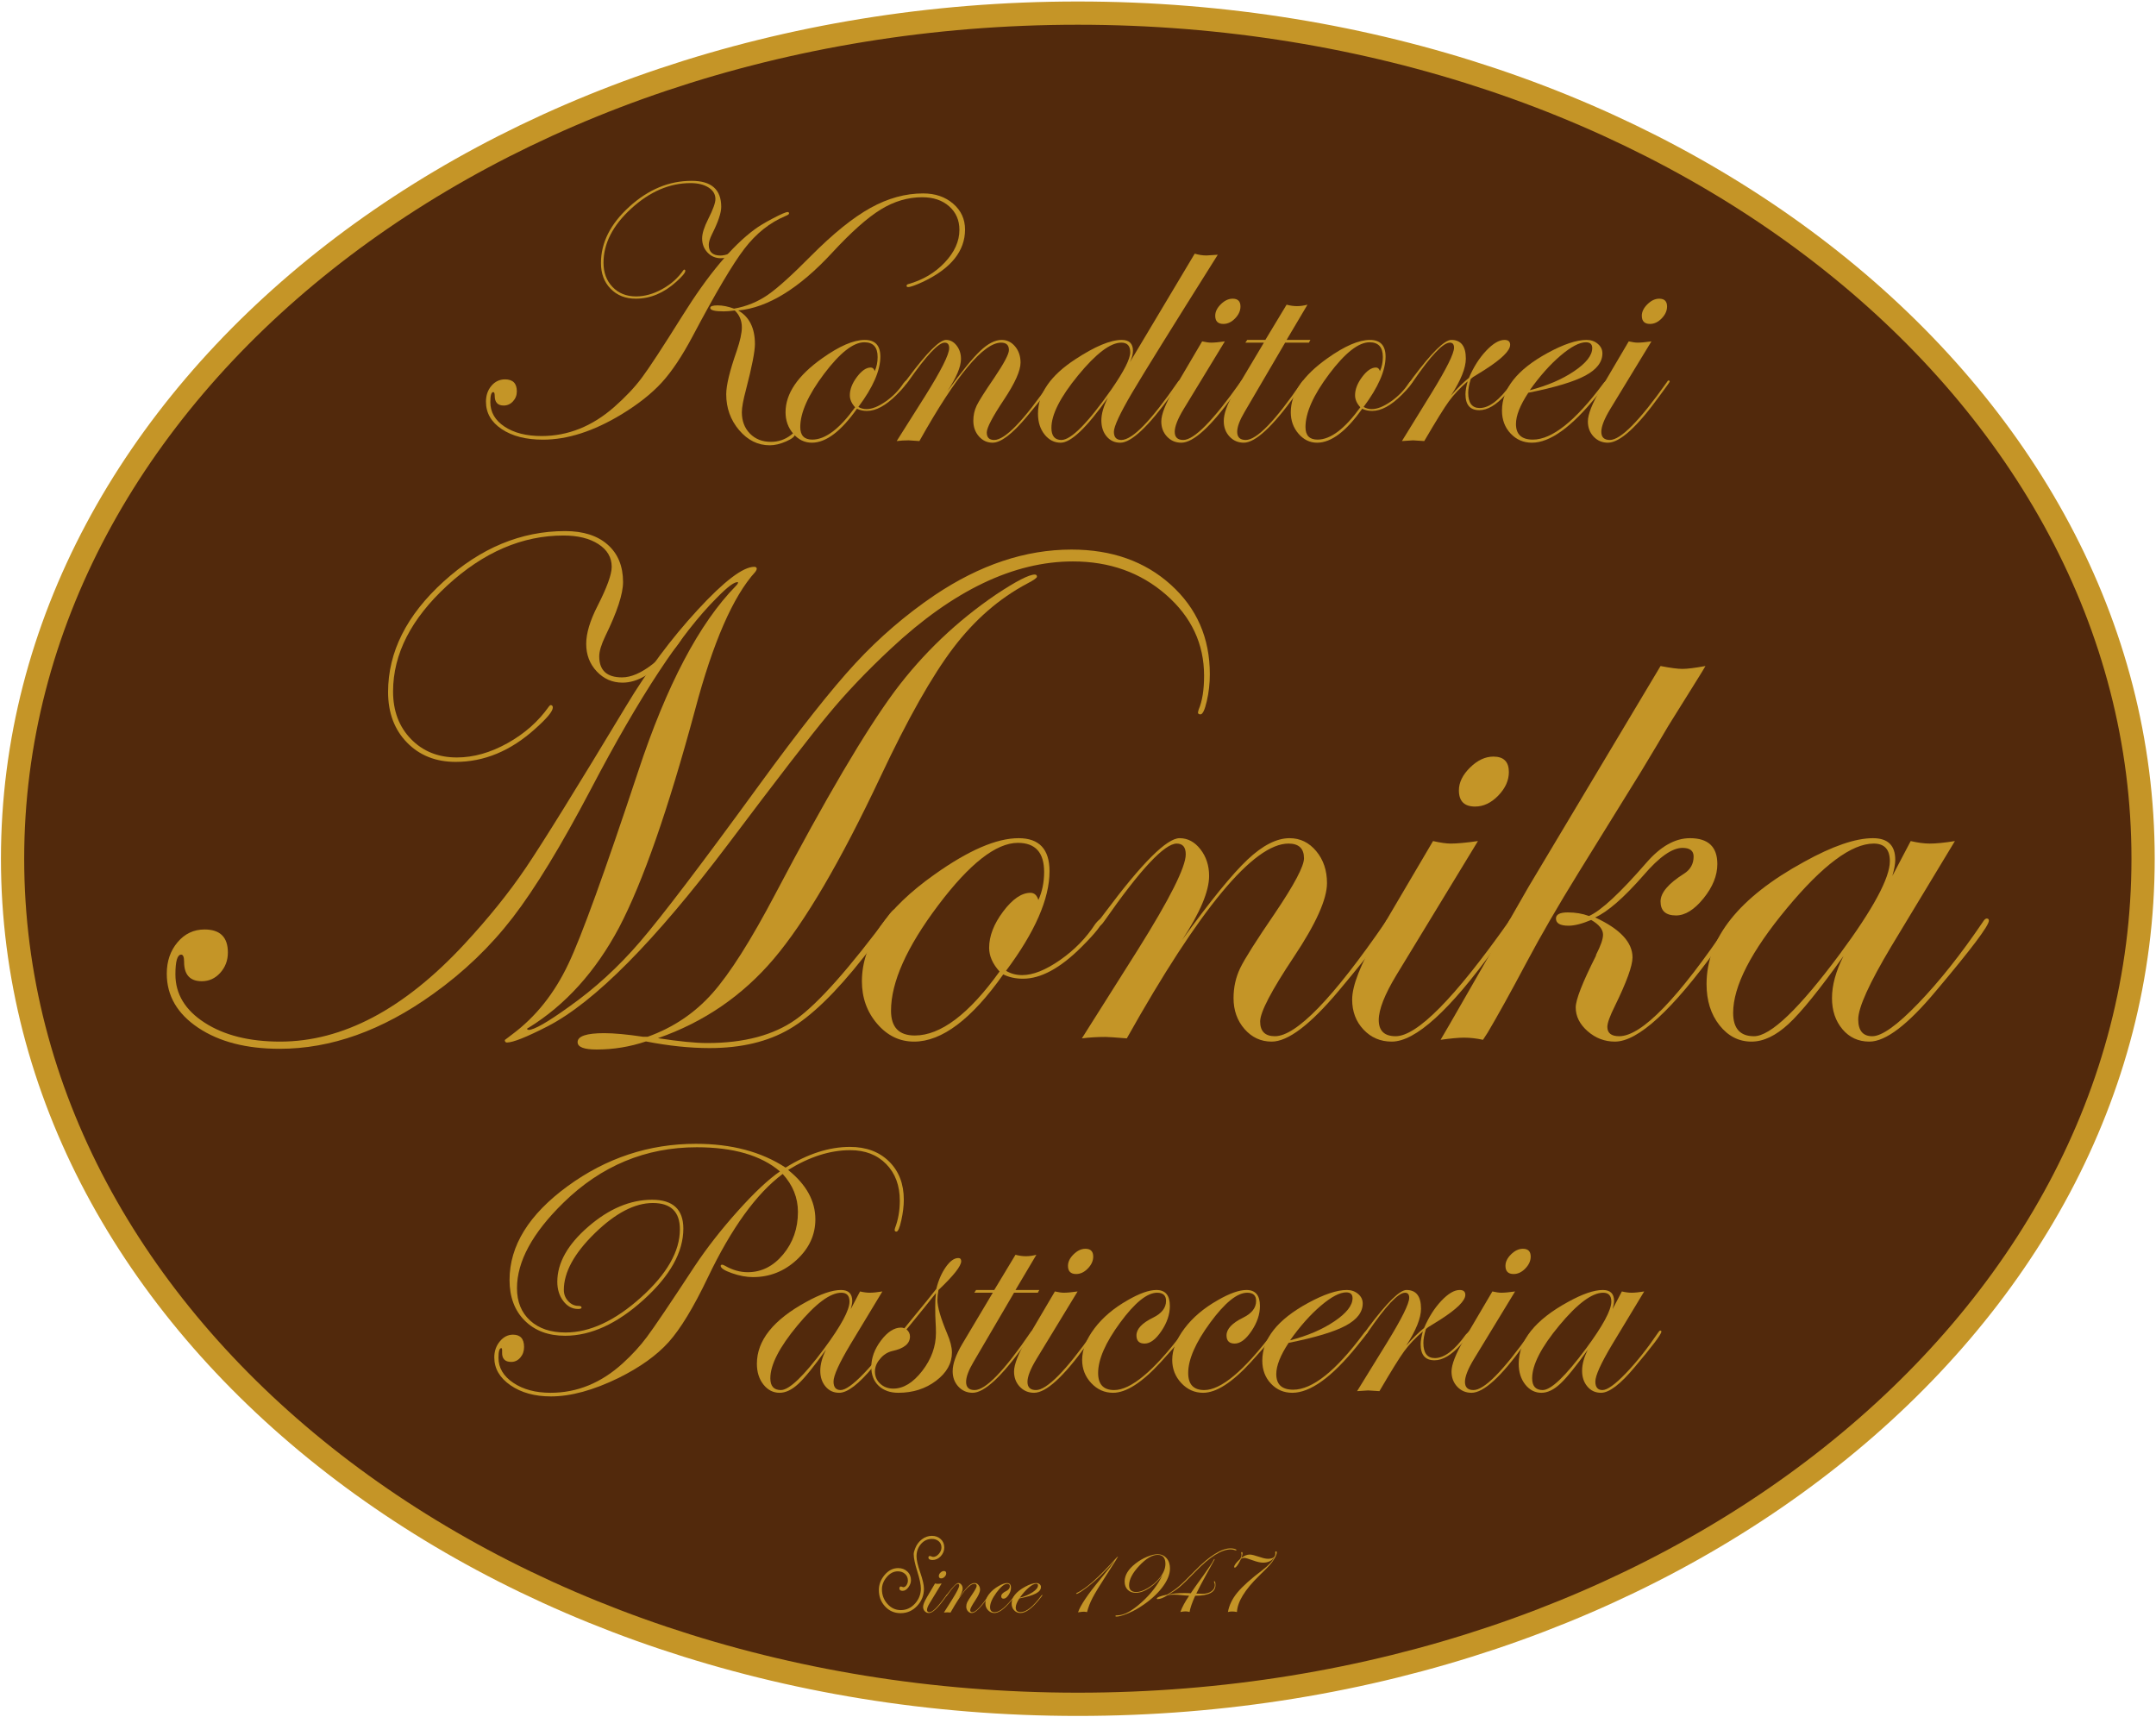 <svg width="742" height="591" viewBox="0 0 742 591" fill="none" xmlns="http://www.w3.org/2000/svg">
<path d="M737.556 295.537C737.556 456.265 573.417 586.561 370.941 586.561C168.466 586.561 4.326 456.265 4.326 295.537C4.326 134.809 168.466 4.513 370.941 4.513C573.417 4.513 737.556 134.809 737.556 295.537Z" fill="#52290C"/>
<path d="M737.556 295.537C737.556 456.265 573.417 586.561 370.941 586.561C168.466 586.561 4.326 456.265 4.326 295.537C4.326 134.809 168.466 4.513 370.941 4.513C573.417 4.513 737.556 134.809 737.556 295.537Z" stroke="#C59527" stroke-width="8" stroke-miterlimit="10"/>
<path d="M271.56 73.474C271.56 73.724 271.144 74.016 270.311 74.349C264.935 76.601 260.237 80.342 256.216 85.573C252.196 90.805 246.268 100.82 238.435 115.616C234.768 122.536 231.196 127.892 227.716 131.685C224.237 135.478 219.623 139.125 213.872 142.626C204.289 148.421 195.289 151.318 186.872 151.318C181.039 151.318 176.309 150.109 172.685 147.693C169.06 145.277 167.248 142.13 167.248 138.256C167.248 136.089 167.872 134.266 169.123 132.786C170.372 131.308 171.935 130.568 173.809 130.568C176.519 130.568 177.872 131.944 177.872 134.693C177.872 136.028 177.431 137.172 176.549 138.13C175.669 139.089 174.599 139.568 173.341 139.568C171.285 139.568 170.257 138.444 170.257 136.193C170.257 135.36 170.089 134.944 169.755 134.944C169.083 134.944 168.748 136.089 168.748 138.381C168.748 141.84 170.373 144.652 173.625 146.818C176.877 148.984 181.129 150.068 186.383 150.068C195.472 150.068 203.809 146.734 211.399 140.064C215.235 136.688 218.392 133.344 220.872 130.029C223.435 126.606 227.991 119.633 234.851 108.676C243.647 94.588 251.921 84.688 259.679 78.976C261.179 77.852 263.305 76.57 266.056 75.132C268.808 73.694 270.477 72.974 271.06 72.974C271.393 72.974 271.56 73.141 271.56 73.474Z" fill="#C49527"/>
<path d="M259.268 80.154C259.268 80.869 258.311 82.233 256.395 84.245C253.474 87.329 250.714 88.871 248.118 88.871C246.267 88.871 244.724 88.213 243.491 86.9C242.258 85.584 241.64 83.969 241.64 82.053C241.64 80.366 242.339 78.142 243.735 75.382C245.39 72.103 246.218 69.816 246.218 68.517C246.218 66.861 245.423 65.53 243.832 64.523C242.242 63.517 240.18 63.014 237.648 63.014C230.44 63.014 223.648 65.929 217.268 71.754C210.89 77.582 207.7 83.806 207.7 90.429C207.7 93.838 208.74 96.622 210.818 98.779C212.895 100.94 215.59 102.018 218.9 102.018C221.855 102.018 224.85 101.181 227.884 99.504C230.92 97.828 233.347 95.671 235.164 93.034C235.295 92.871 235.391 92.791 235.456 92.791C235.716 92.791 235.847 92.937 235.847 93.229C235.847 93.879 234.807 95.133 232.73 96.989C228.444 100.861 223.802 102.797 218.803 102.797C215.264 102.797 212.383 101.661 210.159 99.389C207.936 97.117 206.824 94.162 206.824 90.526C206.824 83.514 210.087 77.046 216.612 71.122C223.136 65.198 230.279 62.236 238.038 62.236C244.823 62.236 248.214 65.222 248.214 71.194C248.214 73.272 247.143 76.437 245 80.69C244.287 82.151 243.93 83.337 243.93 84.245C243.93 86.712 245.26 87.946 247.923 87.946C249.87 87.946 251.915 87.053 254.058 85.267C255.811 83.806 257.288 82.07 258.49 80.057C258.619 79.862 258.748 79.765 258.879 79.765C259.138 79.765 259.268 79.895 259.268 80.154Z" fill="#C49527"/>
<path d="M332.124 78.995C332.124 86.361 327.353 92.336 317.812 96.915C315.102 98.164 313.353 98.788 312.561 98.788C312.186 98.788 311.998 98.662 311.998 98.412C311.998 98.08 312.186 97.872 312.561 97.789C317.602 96.373 321.801 93.886 325.154 90.328C328.509 86.769 330.186 83.032 330.186 79.12C330.186 75.789 329.009 73.084 326.654 71.004C324.301 68.922 321.206 67.881 317.373 67.881C312.457 67.881 307.708 69.287 303.124 72.097C298.541 74.908 292.978 79.852 286.436 86.928C275.061 99.252 264.269 105.893 254.061 106.851C257.894 109.06 259.812 112.916 259.812 118.42C259.812 120.965 258.79 126.176 256.749 134.056C255.79 137.641 255.312 140.248 255.312 141.875C255.312 144.876 256.238 147.327 258.093 149.223C259.946 151.12 262.353 152.069 265.312 152.069C267.894 152.069 270.206 151.277 272.249 149.693C272.749 149.235 273.082 149.007 273.249 149.007C273.498 149.007 273.624 149.132 273.624 149.381C273.624 150.172 272.602 151.016 270.561 151.912C268.52 152.808 266.645 153.256 264.936 153.256C260.853 153.256 257.332 151.516 254.373 148.035C251.416 144.553 249.936 140.436 249.936 135.683C249.936 132.597 251.134 127.643 253.561 120.735C254.728 117.273 255.312 114.585 255.312 112.668C255.312 110.332 254.498 108.395 252.873 106.852C251.332 107.06 250.061 107.164 249.061 107.164C245.978 107.164 244.436 106.768 244.436 105.975C244.436 105.393 245.29 105.101 246.998 105.101C248.706 105.101 250.582 105.476 252.624 106.225C256.873 105.476 260.749 103.895 264.249 101.479C267.624 99.147 272.582 94.672 279.124 88.052C286.749 80.392 293.561 74.896 299.561 71.565C305.561 68.234 311.602 66.569 317.686 66.569C321.853 66.569 325.301 67.745 328.03 70.097C330.76 72.449 332.124 75.415 332.124 78.995Z" fill="#C49527"/>
<path d="M302.04 122.861C302.04 119.487 300.518 117.799 297.477 117.799C293.685 117.799 289.061 121.424 283.602 128.673C278.144 135.924 275.414 142.028 275.414 146.987C275.414 149.861 276.79 151.299 279.54 151.299C284.04 151.299 288.956 147.591 294.29 140.173C293.081 138.84 292.477 137.465 292.477 136.049C292.477 134.008 293.29 131.903 294.914 129.736C296.54 127.571 298.122 126.487 299.665 126.487C300.332 126.487 300.79 126.903 301.04 127.736C301.706 126.279 302.04 124.653 302.04 122.861ZM312.196 131.268C312.196 131.933 310.965 133.491 308.506 135.941C304.836 139.597 301.458 141.424 298.373 141.424C297.081 141.424 295.933 141.173 294.933 140.673C289.429 148.465 284.258 152.361 279.421 152.361C276.92 152.361 274.782 151.331 273.012 149.268C271.237 147.205 270.352 144.736 270.352 141.861C270.352 135.445 274.561 129.257 282.977 123.299C288.894 119.091 293.769 116.987 297.602 116.987C301.185 116.987 302.977 118.903 302.977 122.736C302.977 127.528 300.457 133.299 295.414 140.049C296.248 140.549 297.185 140.799 298.228 140.799C300.102 140.799 302.292 139.927 304.8 138.183C307.305 136.439 309.353 134.341 310.942 131.891C311.401 131.308 311.737 131.017 311.946 131.017C312.113 131.017 312.196 131.101 312.196 131.268Z" fill="#C49527"/>
<path d="M362.383 131.329C362.383 132.206 359.358 136.253 353.31 143.471C348.347 149.397 344.446 152.359 341.61 152.359C339.732 152.359 338.158 151.631 336.886 150.173C335.612 148.714 334.976 146.922 334.976 144.798C334.976 142.922 335.362 141.183 336.134 139.578C336.904 137.975 338.914 134.798 342.164 130.047C345.539 125.047 347.227 121.859 347.227 120.485C347.227 118.777 346.331 117.922 344.539 117.922C338.456 117.922 329.08 129.214 316.414 151.798C314.372 151.631 313.143 151.547 312.727 151.547C311.268 151.547 309.894 151.631 308.602 151.798L318.352 136.359C323.894 127.526 326.664 122.006 326.664 119.798C326.664 118.547 326.142 117.922 325.099 117.922C322.968 117.922 318.772 122.413 312.511 131.39C312.134 131.933 311.842 132.225 311.632 132.266C311.424 132.266 311.299 132.141 311.258 131.891C311.299 131.682 311.383 131.515 311.508 131.39L312.698 129.825C319.082 121.265 323.38 116.985 325.592 116.985C327.012 116.985 328.222 117.631 329.224 118.922C330.226 120.214 330.727 121.757 330.727 123.547C330.727 126.214 329.164 129.922 326.039 134.673C330.956 127.882 334.738 123.235 337.383 120.735C340.028 118.235 342.476 116.985 344.727 116.985C346.56 116.985 348.102 117.735 349.352 119.235C350.602 120.735 351.227 122.589 351.227 124.798C351.227 127.589 349.31 131.859 345.476 137.61C341.56 143.485 339.602 147.235 339.602 148.859C339.602 150.569 340.458 151.422 342.168 151.422C345.88 151.422 352.287 144.807 361.382 131.578C361.591 131.162 361.8 130.954 362.008 130.954C362.258 130.954 362.383 131.079 362.383 131.329Z" fill="#C49527"/>
<path d="M388.978 121.236C388.978 119.028 387.957 117.924 385.915 117.924C382.166 117.924 377.218 121.664 371.071 129.143C364.926 136.621 361.853 142.652 361.853 147.236C361.853 150.028 362.999 151.424 365.29 151.424C368.623 151.424 374.353 145.632 382.478 134.048C386.811 127.799 388.978 123.528 388.978 121.236ZM419.103 87.673C403.478 112.508 393.623 128.383 389.541 135.299C385.415 142.34 383.353 146.777 383.353 148.611C383.353 150.485 384.209 151.424 385.919 151.424C389.717 151.424 396.163 144.809 405.258 131.58C405.507 131.164 405.738 130.955 405.947 130.955C406.197 130.955 406.322 131.08 406.322 131.329C406.281 131.455 406.071 131.789 405.697 132.332L403.006 136.024C395.121 146.916 389.302 152.361 385.549 152.361C383.629 152.361 382.063 151.643 380.855 150.205C379.645 148.767 379.041 146.924 379.041 144.673C379.041 142.424 379.79 139.82 381.29 136.861C373.999 147.195 368.582 152.361 365.041 152.361C362.833 152.361 360.978 151.413 359.478 149.517C357.978 147.621 357.229 145.236 357.229 142.361C357.229 135.487 361.499 129.257 370.041 123.673C376.833 119.215 382.166 116.985 386.041 116.985C388.623 116.985 389.915 118.236 389.915 120.736C389.915 121.903 389.561 123.215 388.853 124.673L411.166 87.299C412.541 87.715 413.894 87.924 415.227 87.924C415.561 87.924 416.853 87.84 419.103 87.673Z" fill="#C49527"/>
<path d="M426.915 105.485C426.915 106.943 426.301 108.307 425.071 109.578C423.842 110.85 422.498 111.485 421.041 111.485C419.166 111.485 418.227 110.547 418.227 108.673C418.227 107.297 418.874 105.975 420.166 104.703C421.457 103.433 422.811 102.797 424.227 102.797C426.019 102.797 426.915 103.694 426.915 105.485ZM427.822 131.329C427.779 131.454 427.571 131.787 427.197 132.33L424.506 136.022C416.663 146.914 410.677 152.359 406.549 152.359C404.587 152.359 402.95 151.662 401.637 150.266C400.322 148.87 399.666 147.131 399.666 145.047C399.666 142.631 401.103 138.963 403.978 134.047L413.727 117.485C415.019 117.777 416.041 117.922 416.79 117.922C417.915 117.922 419.499 117.777 421.541 117.485L407.353 140.797C405.311 144.173 404.29 146.777 404.29 148.61C404.29 150.485 405.271 151.422 407.231 151.422C410.943 151.422 417.475 144.807 426.821 131.578C427.03 131.162 427.238 130.954 427.446 130.954C427.697 130.954 427.822 131.078 427.822 131.329Z" fill="#C49527"/>
<path d="M450.978 116.985L450.478 117.922H442.29L428.353 141.734C426.645 144.61 425.79 146.901 425.79 148.61C425.79 150.485 426.771 151.422 428.731 151.422C432.529 151.422 438.934 144.807 447.946 131.578C448.238 131.162 448.489 130.954 448.697 130.954C448.947 130.954 449.071 131.078 449.071 131.329C449.03 131.454 448.822 131.787 448.447 132.33L445.757 136.022C437.913 146.914 432.011 152.359 428.049 152.359C426.087 152.359 424.45 151.651 423.137 150.234C421.822 148.818 421.166 147.047 421.166 144.922C421.166 142.422 422.27 139.297 424.478 135.547L434.978 117.922H428.603L429.229 116.985H435.478L442.79 104.859C444.041 105.194 445.229 105.359 446.353 105.359C447.519 105.359 448.729 105.194 449.978 104.859L442.79 116.985H450.978Z" fill="#C49527"/>
<path d="M475.915 122.861C475.915 119.487 474.393 117.799 471.352 117.799C467.56 117.799 462.936 121.424 457.477 128.673C452.019 135.924 449.289 142.028 449.289 146.987C449.289 149.861 450.665 151.299 453.415 151.299C457.915 151.299 462.831 147.591 468.165 140.173C466.956 138.84 466.352 137.465 466.352 136.049C466.352 134.008 467.165 131.903 468.789 129.736C470.415 127.571 471.997 126.487 473.54 126.487C474.207 126.487 474.665 126.903 474.915 127.736C475.581 126.279 475.915 124.653 475.915 122.861ZM486.071 131.268C486.071 131.933 484.84 133.491 482.381 135.941C478.711 139.597 475.333 141.424 472.248 141.424C470.956 141.424 469.808 141.173 468.808 140.673C463.304 148.465 458.133 152.361 453.296 152.361C450.795 152.361 448.657 151.331 446.887 149.268C445.112 147.205 444.227 144.736 444.227 141.861C444.227 135.445 448.436 129.257 456.852 123.299C462.769 119.091 467.644 116.987 471.477 116.987C475.06 116.987 476.852 118.903 476.852 122.736C476.852 127.528 474.332 133.299 469.289 140.049C470.123 140.549 471.06 140.799 472.103 140.799C473.977 140.799 476.167 139.927 478.675 138.183C481.18 136.439 483.228 134.341 484.817 131.891C485.276 131.308 485.612 131.017 485.821 131.017C485.988 131.017 486.071 131.101 486.071 131.268Z" fill="#C49527"/>
<path d="M521.821 131.329C521.821 131.664 520.569 133.191 518.066 135.907C514.893 139.417 511.907 141.173 509.111 141.173C505.938 141.173 504.351 139.34 504.351 135.673C504.351 134.507 504.602 133.027 505.102 131.236C502.477 133.527 500.342 135.799 498.695 138.048C497.05 140.299 494.206 144.883 490.165 151.799C487.957 151.632 486.665 151.548 486.29 151.548C486.123 151.548 484.851 151.632 482.477 151.799L492.727 135.173C497.851 126.84 500.414 121.673 500.414 119.673C500.414 118.507 499.934 117.923 498.974 117.923C496.635 117.923 492.398 122.413 486.261 131.391C485.885 131.975 485.55 132.267 485.258 132.267C485.091 132.225 485.009 132.101 485.009 131.892C485.05 131.683 485.133 131.516 485.258 131.391L486.386 129.825C492.811 121.265 497.174 116.985 499.469 116.985C502.807 116.985 504.477 119.132 504.477 123.423C504.477 126.632 502.769 130.883 499.351 136.173C501.518 133.673 503.581 131.632 505.539 130.048C507.123 126.34 509.091 123.236 511.446 120.736C513.799 118.236 515.914 116.985 517.79 116.985C519.081 116.985 519.727 117.548 519.727 118.673C519.727 120.673 516.831 123.527 511.039 127.236C510.123 127.82 508.747 128.673 506.914 129.799L506.165 130.423C505.581 132.34 505.29 133.923 505.29 135.173C505.29 138.673 506.605 140.423 509.235 140.423C512.49 140.423 516.038 137.727 519.881 132.333C520.714 131.413 521.238 130.955 521.446 130.955C521.695 130.955 521.821 131.08 521.821 131.329Z" fill="#C49527"/>
<path d="M547.977 119.799C547.977 118.465 547.247 117.799 545.789 117.799C543.581 117.799 540.674 119.329 537.07 122.392C533.466 125.455 529.935 129.424 526.477 134.299C532.477 132.757 537.561 130.58 541.727 127.768C545.894 124.955 547.977 122.299 547.977 119.799ZM553.258 131.392C553.258 131.517 552.882 132.059 552.131 133.016L549.443 136.384C540.81 147.036 533.407 152.361 527.235 152.361C524.315 152.361 521.865 151.308 519.886 149.205C517.903 147.101 516.914 144.465 516.914 141.299C516.914 133.799 522.143 127.195 532.602 121.487C538.102 118.487 542.581 116.987 546.039 116.987C547.539 116.987 548.821 117.435 549.883 118.329C550.946 119.227 551.477 120.32 551.477 121.611C551.477 124.611 549.518 127.164 545.602 129.268C541.685 131.372 535.143 133.34 525.977 135.173C523.143 139.465 521.727 143.048 521.727 145.924C521.727 149.508 523.667 151.299 527.545 151.299C534.135 151.299 542.206 144.872 551.757 132.016C552.257 131.351 552.674 131.017 553.007 131.017C553.174 131.059 553.258 131.184 553.258 131.392Z" fill="#C49527"/>
<path d="M573.728 105.485C573.728 106.943 573.113 108.307 571.884 109.578C570.655 110.85 569.311 111.485 567.853 111.485C565.979 111.485 565.04 110.547 565.04 108.673C565.04 107.297 565.687 105.975 566.979 104.703C568.269 103.433 569.624 102.797 571.04 102.797C572.832 102.797 573.728 103.694 573.728 105.485ZM574.635 131.329C574.592 131.454 574.384 131.787 574.009 132.33L571.319 136.022C563.476 146.914 557.489 152.359 553.361 152.359C551.4 152.359 549.763 151.662 548.449 150.266C547.135 148.87 546.479 147.131 546.479 145.047C546.479 142.631 547.916 138.963 550.791 134.047L560.54 117.485C561.832 117.777 562.853 117.922 563.603 117.922C564.728 117.922 566.312 117.777 568.353 117.485L554.165 140.797C552.124 144.173 551.103 146.777 551.103 148.61C551.103 150.485 552.084 151.422 554.044 151.422C557.756 151.422 564.288 144.807 573.633 131.578C573.843 131.162 574.051 130.954 574.259 130.954C574.509 130.954 574.635 131.078 574.635 131.329Z" fill="#C49527"/>
<path d="M416.37 232.019C416.37 235.231 416.018 238.342 415.318 241.348C414.618 244.355 413.897 245.858 413.154 245.858C412.576 245.858 412.286 245.631 412.286 245.178C412.368 244.848 412.452 244.519 412.534 244.187C413.772 241.302 414.392 237.427 414.392 232.56C414.392 221.594 410.021 212.295 401.282 204.666C392.54 197.039 381.865 193.224 369.253 193.224C348.888 193.224 328.029 203.207 306.677 223.171C298.265 231.008 291.01 238.639 284.912 246.063C279.057 253.075 267.596 267.924 250.533 290.611C225.304 324.023 204.61 344.895 188.452 353.226C181.196 356.936 176.538 358.794 174.478 358.794C173.982 358.794 173.736 358.504 173.736 357.928C173.817 357.846 174.682 357.186 176.333 355.95C184.414 349.926 190.846 341.842 195.63 331.694C200.084 322.372 208.081 300.303 219.628 265.49C229.44 235.79 240.656 214.506 253.273 201.635C253.768 201.14 254.016 200.73 254.016 200.399C252.942 200.07 250.509 201.843 246.716 205.718C234.424 217.923 219.986 239.858 203.408 271.524C193.177 290.987 184.205 305.728 176.493 315.746C168.782 325.767 159.605 334.571 148.964 342.156C131.476 354.692 113.904 360.959 96.25 360.959C84.785 360.959 75.442 358.546 68.225 353.723C61.006 348.898 57.398 342.694 57.398 335.106C57.398 330.819 58.634 327.21 61.109 324.283C63.582 321.355 66.676 319.891 70.386 319.891C75.745 319.891 78.427 322.531 78.427 327.807C78.427 330.528 77.553 332.859 75.809 334.796C74.065 336.735 71.948 337.703 69.459 337.703C65.391 337.703 63.357 335.476 63.357 331.023C63.357 329.375 63.024 328.55 62.36 328.55C61.029 328.55 60.367 330.819 60.367 335.352C60.367 342.116 63.73 347.66 70.457 351.991C77.184 356.319 85.83 358.484 96.396 358.484C117.938 358.484 139.069 347.311 159.788 324.963C168.125 315.975 175.181 307.212 180.96 298.676C186.737 290.14 198.253 271.567 215.505 242.951C222.768 230.828 230.96 219.819 240.08 209.923C249.201 200.027 255.701 195.079 259.584 195.079C260.158 195.079 260.448 195.327 260.448 195.822C260.365 196.152 260.201 196.483 259.953 196.811C252.284 205.227 245.357 221.108 239.172 244.455C229.934 278.691 221.236 303.606 213.072 319.196C204.989 334.376 194.598 345.887 181.9 353.723C181.569 353.804 181.405 353.97 181.405 354.218C181.486 354.299 181.652 354.383 181.9 354.464C183.796 354.464 188.413 351.826 195.75 346.546C204.652 340.276 212.854 332.768 220.358 324.024C227.861 315.282 241.464 297.378 261.169 270.319C275.101 251.18 286.169 237.175 294.372 228.308C302.576 219.44 311.664 211.623 321.641 204.858C337.224 194.382 352.929 189.142 368.758 189.142C382.61 189.142 394.009 193.18 402.952 201.251C411.897 209.324 416.37 219.579 416.37 232.019Z" fill="#C49527"/>
<path d="M235.552 217.443C235.552 218.847 233.737 221.587 230.108 225.667C224.634 231.85 219.349 234.942 214.256 234.942C210.754 234.942 207.794 233.655 205.374 231.08C202.954 228.504 201.746 225.343 201.746 221.591C201.746 217.968 203.049 213.614 205.656 208.527C208.898 202.17 210.52 197.688 210.52 195.08C210.52 191.838 208.993 189.232 205.941 187.26C202.89 185.291 198.885 184.304 193.926 184.304C179.748 184.304 166.429 190.027 153.969 201.47C141.508 212.914 135.278 225.088 135.278 237.994C135.278 244.668 137.33 250.12 141.434 254.348C145.537 258.576 150.802 260.69 157.232 260.69C162.957 260.69 168.764 259.054 174.649 255.778C180.536 252.504 185.292 248.292 188.92 243.143C189.173 242.826 189.364 242.666 189.492 242.666C190 242.666 190.254 242.952 190.254 243.524C190.254 244.796 188.218 247.244 184.146 250.867C175.748 258.434 166.648 262.215 156.85 262.215C149.978 262.215 144.378 259.991 140.052 255.54C135.724 251.091 133.562 245.304 133.562 238.184C133.562 224.39 139.934 211.706 152.682 200.135C165.428 188.564 179.366 182.779 194.498 182.779C200.728 182.779 205.608 184.338 209.136 187.451C212.665 190.567 214.429 194.859 214.429 200.326C214.429 204.395 212.393 210.594 208.326 218.92C206.926 221.846 206.228 224.166 206.228 225.883C206.228 230.715 208.838 233.13 214.061 233.13C217.181 233.13 220.666 231.632 224.52 228.635C228.373 225.638 231.476 221.971 233.833 217.634C234.15 216.999 234.469 216.68 234.789 216.68C235.297 216.68 235.552 216.935 235.552 217.443Z" fill="#C49527"/>
<path d="M356.87 198.481C356.87 198.894 355.758 199.677 353.534 200.832C343.898 205.945 335.415 213.325 328.087 222.973C320.756 232.621 312.394 247.425 303.001 267.381C289.31 296.409 277.086 317.273 266.324 329.973C255.562 342.672 242.265 351.785 226.432 357.309C233.77 358.424 239.42 358.98 243.378 358.98C256.077 358.98 266.24 356.273 273.87 350.868C281.496 345.46 292.28 333.341 306.217 314.512C307.122 313.356 307.827 312.777 308.321 312.777C308.649 312.861 308.816 313.108 308.816 313.52C308.816 314.348 304.936 319.672 297.18 329.498C287.69 341.554 279.214 349.77 271.745 354.148C264.277 358.521 255.098 360.71 244.208 360.71C237.441 360.71 230.138 359.948 222.301 358.424C216.772 360.277 211.12 361.205 205.345 361.205C200.972 361.205 198.785 360.36 198.785 358.67C198.785 356.608 201.836 355.577 207.938 355.577C211.318 355.577 215.772 355.989 221.298 356.814H222.906C231.646 353.681 239.049 348.712 245.11 341.909C251.172 335.105 258.448 323.622 266.944 307.46C284.177 274.721 297.824 251.548 307.886 237.941C317.616 224.912 329.288 213.78 342.894 204.542C349.737 200.008 354.149 197.738 356.128 197.738C356.622 197.738 356.87 197.986 356.87 198.481Z" fill="#C49527"/>
<path d="M359.344 300.099C359.344 293.419 356.332 290.079 350.314 290.079C342.809 290.079 333.654 297.254 322.853 311.603C312.048 325.952 306.649 338.034 306.649 347.847C306.649 353.536 309.37 356.382 314.813 356.382C323.718 356.382 333.448 349.043 344.005 334.363C341.612 331.726 340.418 329.004 340.418 326.199C340.418 322.16 342.026 317.995 345.242 313.706C348.458 309.419 351.592 307.274 354.644 307.274C355.961 307.274 356.87 308.099 357.365 309.747C358.682 306.862 359.344 303.646 359.344 300.099ZM379.446 316.736C379.446 318.052 377.01 321.135 372.141 325.984C364.877 333.222 358.194 336.838 352.089 336.838C349.529 336.838 347.258 336.343 345.278 335.352C334.385 350.775 324.15 358.484 314.578 358.484C309.626 358.484 305.396 356.444 301.889 352.36C298.381 348.28 296.629 343.394 296.629 337.703C296.629 325.006 304.957 312.759 321.616 300.964C333.324 292.636 342.973 288.471 350.561 288.471C357.652 288.471 361.2 292.266 361.2 299.851C361.2 309.336 356.208 320.756 346.232 334.116C347.88 335.106 349.736 335.6 351.798 335.6C355.509 335.6 359.844 333.874 364.806 330.422C369.765 326.97 373.818 322.82 376.964 317.97C377.874 316.818 378.537 316.24 378.952 316.24C379.28 316.24 379.446 316.407 379.446 316.736Z" fill="#C49527"/>
<path d="M478.773 316.86C478.773 318.595 472.788 326.606 460.819 340.891C450.992 352.619 443.273 358.484 437.66 358.484C433.945 358.484 430.828 357.04 428.308 354.155C425.791 351.27 424.532 347.722 424.532 343.516C424.532 339.806 425.295 336.363 426.82 333.188C428.347 330.014 432.325 323.724 438.757 314.324C445.437 304.428 448.777 298.119 448.777 295.398C448.777 292.018 447.003 290.327 443.459 290.327C431.416 290.327 412.861 312.675 387.795 357.371C383.752 357.04 381.319 356.876 380.496 356.876C377.608 356.876 374.887 357.04 372.332 357.371L391.629 326.818C402.595 309.335 408.08 298.41 408.08 294.038C408.08 291.563 407.047 290.327 404.983 290.327C400.767 290.327 392.463 299.212 380.067 316.982C379.323 318.055 378.745 318.634 378.331 318.715C377.917 318.715 377.671 318.467 377.588 317.972C377.671 317.559 377.836 317.228 378.083 316.982L380.437 313.884C393.075 296.943 401.583 288.471 405.961 288.471C408.768 288.471 411.164 289.75 413.147 292.306C415.131 294.863 416.121 297.915 416.121 301.459C416.121 306.738 413.028 314.076 406.844 323.478C416.573 310.038 424.057 300.84 429.295 295.892C434.531 290.944 439.376 288.471 443.829 288.471C447.457 288.471 450.509 289.955 452.983 292.924C455.457 295.892 456.693 299.563 456.693 303.934C456.693 309.459 452.9 317.911 445.313 329.291C437.561 340.919 433.687 348.34 433.687 351.556C433.687 354.94 435.379 356.628 438.765 356.628C446.115 356.628 458.792 343.538 476.793 317.355C477.207 316.531 477.619 316.118 478.031 316.118C478.525 316.118 478.773 316.366 478.773 316.86Z" fill="#C49527"/>
<path d="M519.286 265.711C519.286 268.599 518.068 271.299 515.638 273.814C513.203 276.33 510.543 277.586 507.658 277.586C503.947 277.586 502.091 275.731 502.091 272.019C502.091 269.298 503.368 266.682 505.926 264.164C508.48 261.651 511.162 260.392 513.967 260.392C517.511 260.392 519.286 262.166 519.286 265.711ZM521.08 316.86C520.996 317.108 520.586 317.768 519.843 318.843L514.518 326.151C498.995 347.707 487.147 358.484 478.976 358.484C475.094 358.484 471.855 357.103 469.254 354.34C466.652 351.578 465.354 348.136 465.354 344.012C465.354 339.231 468.199 331.972 473.888 322.24L493.186 289.46C495.74 290.039 497.762 290.327 499.247 290.327C501.474 290.327 504.606 290.039 508.647 289.46L480.568 335.6C476.527 342.28 474.507 347.435 474.507 351.063C474.507 354.774 476.447 356.628 480.328 356.628C487.678 356.628 500.602 343.538 519.098 317.355C519.512 316.531 519.924 316.119 520.338 316.119C520.832 316.119 521.08 316.366 521.08 316.86Z" fill="#C49527"/>
<path d="M597.647 316.86C597.565 317.108 597.151 317.768 596.409 318.842L591.085 326.151C575.481 347.707 563.717 358.484 555.791 358.484C552.241 358.484 549.105 357.286 546.379 354.892C543.654 352.499 542.293 349.774 542.293 346.716C542.293 344.074 544.601 338.168 549.221 329L549.343 328.504C550.909 325.451 551.694 323.179 551.694 321.691C551.694 319.875 550.334 318.182 547.613 316.612C544.477 317.935 541.879 318.595 539.819 318.595C536.931 318.595 535.49 317.771 535.49 316.118C535.49 314.719 536.85 314.018 539.571 314.018C542.21 314.018 544.643 314.431 546.87 315.254C550.993 313.444 557.589 307.314 566.662 296.863C571.526 291.271 576.514 288.471 581.629 288.471C587.895 288.471 591.03 291.44 591.03 297.378C591.03 301.335 589.442 305.275 586.267 309.191C583.093 313.108 579.938 315.066 576.805 315.066C573.258 315.066 571.486 313.458 571.486 310.242C571.486 307.274 574.165 304.1 579.526 300.718C581.753 299.316 582.866 297.336 582.866 294.779C582.866 292.8 581.586 291.811 579.031 291.811C575.485 291.811 571.031 294.936 565.673 301.187C558.826 309.003 553.259 313.856 548.973 315.746C557.549 319.712 561.838 324.295 561.838 329.499C561.838 332.388 559.815 337.963 555.777 346.222C554.045 349.692 553.178 352.087 553.178 353.407C553.178 355.555 554.539 356.628 557.261 356.628C565.01 356.628 577.671 343.538 595.235 317.355C595.811 316.531 596.349 316.118 596.843 316.118C597.379 316.118 597.647 316.366 597.647 316.86ZM586.949 229.22C586.286 230.375 585.257 232.064 583.855 234.291C581.71 237.755 578.494 242.91 574.207 249.754C572.145 253.3 568.969 258.619 564.682 265.711L543.406 300.099C536.313 311.562 530.294 321.952 525.346 331.271C519.821 341.662 515.367 349.702 511.987 355.391L510.379 357.866C508.153 357.371 505.966 357.123 503.823 357.123C502.009 357.123 499.327 357.371 495.783 357.866C497.681 354.65 499.782 351.022 502.091 346.98L516.441 321.994C518.583 318.282 521.799 312.675 526.089 305.17L571.486 229.22C574.866 229.88 577.381 230.21 579.031 230.21C580.679 230.21 583.318 229.88 586.949 229.22Z" fill="#C49527"/>
<path d="M650.406 296.388C650.406 292.35 648.55 290.327 644.839 290.327C637.251 290.327 627.294 297.75 614.966 312.592C602.638 327.436 596.474 339.435 596.474 348.588C596.474 353.951 598.864 356.63 603.648 356.63C609.338 356.63 619.191 347.188 633.211 328.303C644.672 312.8 650.406 302.162 650.406 296.388ZM684.484 316.86C684.484 318.595 678.458 326.606 666.406 340.892C656.662 352.62 648.984 358.484 643.371 358.484C639.571 358.484 636.475 357.062 634.082 354.218C631.687 351.371 630.49 347.806 630.49 343.518C630.49 339.064 631.808 334.24 634.448 329.044C626.202 340.591 619.892 348.384 615.523 352.423C611.151 356.463 606.904 358.484 602.782 358.484C598.41 358.484 594.742 356.608 591.772 352.856C588.804 349.104 587.32 344.383 587.32 338.694C587.32 322.86 598.492 308.842 620.842 296.636C630.655 291.194 638.571 288.472 644.592 288.472C649.704 288.472 652.262 290.946 652.262 295.894C652.262 297.298 651.931 299.152 651.271 301.46L657.58 289.462C660.054 290.039 662.238 290.327 664.136 290.327C666.363 290.327 669.248 290.039 672.795 289.462L650.9 325.704C643.312 338.406 639.52 346.776 639.52 350.815C639.52 354.694 641.13 356.63 644.35 356.63C647.654 356.63 652.939 352.851 660.207 345.294C667.475 337.736 674.866 328.424 682.379 317.356C682.875 316.531 683.328 316.119 683.742 316.119C684.236 316.119 684.484 316.366 684.484 316.86Z" fill="#C49527"/>
<path d="M311.051 412.889C311.051 415.053 310.763 417.426 310.187 420.006C309.611 422.586 309.055 423.877 308.52 423.877C308.103 423.877 307.895 423.669 307.895 423.252C307.895 423.128 307.936 422.941 308.02 422.692C309.124 419.778 309.676 416.636 309.676 413.264C309.676 408.021 308.113 403.806 304.988 400.622C301.863 397.438 297.739 395.846 292.613 395.846C285.696 395.846 278.572 398.117 271.239 402.658C277.488 407.658 280.613 413.325 280.613 419.658C280.613 424.992 278.468 429.638 274.181 433.596C269.895 437.554 264.877 439.533 259.133 439.533C256.885 439.533 254.469 439.084 251.891 438.18C249.309 437.278 248.02 436.428 248.02 435.63C248.103 435.378 248.268 435.252 248.519 435.252C248.727 435.252 249.06 435.38 249.517 435.633C252.097 437.109 254.699 437.846 257.321 437.846C262.065 437.846 266.133 435.805 269.524 431.721C272.916 427.638 274.613 422.762 274.613 417.096C274.613 412.221 272.863 407.866 269.363 404.033C260.321 410.784 251.739 422.658 243.613 439.658C238.696 449.95 234.196 457.366 230.113 461.909C226.029 466.45 220.3 470.554 212.925 474.221C204.216 478.472 196.447 480.596 189.613 480.596C184.029 480.596 179.384 479.314 175.676 476.752C171.967 474.19 170.113 470.992 170.113 467.158C170.113 465.033 170.748 463.2 172.02 461.658C173.291 460.117 174.8 459.346 176.551 459.346C179.092 459.346 180.363 460.762 180.363 463.596C180.363 465.013 179.936 466.221 179.081 467.221C178.228 468.221 177.176 468.721 175.925 468.721C173.759 468.721 172.717 467.596 172.8 465.346C172.841 464.429 172.759 463.972 172.551 463.972C171.884 463.972 171.551 465.076 171.551 467.284C171.551 470.742 173.248 473.617 176.644 475.909C180.04 478.2 184.321 479.346 189.488 479.346C198.613 479.346 206.884 475.972 214.3 469.221C217.551 466.262 220.321 463.242 222.613 460.158C225.113 456.825 230.572 448.742 238.988 435.909C243.196 429.576 248.155 423.221 253.863 416.846C259.572 410.472 264.425 405.909 268.425 403.158C261.925 397.617 252.384 394.846 239.8 394.846C222.217 394.846 206.925 401.2 193.925 413.909C183.259 424.325 177.925 434.138 177.925 443.346C177.925 448.013 179.425 451.721 182.425 454.472C185.425 457.221 189.488 458.596 194.613 458.596C202.988 458.596 211.644 454.576 220.581 446.533C229.52 438.492 233.988 430.68 233.988 423.096C233.988 417.054 230.884 414.033 224.676 414.033C218.467 414.033 211.811 417.5 204.707 424.43C197.603 431.362 194.051 437.866 194.051 443.945C194.051 445.444 194.552 446.734 195.559 447.817C196.564 448.9 197.736 449.441 199.076 449.441C199.788 449.441 200.144 449.629 200.144 450.002C200.144 450.336 199.747 450.502 198.952 450.502C196.944 450.502 195.251 449.597 193.871 447.786C192.491 445.974 191.8 443.757 191.8 441.136C191.8 434.64 195.363 428.312 202.488 422.15C209.613 415.989 216.925 412.909 224.425 412.909C231.592 412.909 235.176 416.221 235.176 422.846C235.176 430.929 230.613 439.096 221.488 447.346C212.363 455.596 203.363 459.721 194.488 459.721C188.696 459.721 184.06 457.981 180.581 454.502C177.103 451.024 175.363 446.366 175.363 440.533C175.363 428.742 182.02 417.981 195.332 408.252C208.644 398.524 223.363 393.658 239.488 393.658C251.739 393.658 262.029 396.388 270.363 401.846C277.988 397.096 285.363 394.721 292.488 394.721C298.072 394.721 302.561 396.386 305.957 399.716C309.353 403.046 311.051 407.437 311.051 412.889Z" fill="#C49527"/>
<path d="M292.363 447.971C292.363 445.93 291.426 444.908 289.551 444.908C285.718 444.908 280.686 448.659 274.456 456.159C268.227 463.659 265.114 469.72 265.114 474.346C265.114 477.054 266.322 478.408 268.738 478.408C271.612 478.408 276.592 473.638 283.675 464.096C289.467 456.263 292.363 450.888 292.363 447.971ZM309.582 458.315C309.582 459.192 306.538 463.239 300.446 470.458C295.524 476.383 291.644 479.346 288.808 479.346C286.89 479.346 285.324 478.627 284.115 477.19C282.904 475.752 282.3 473.95 282.3 471.783C282.3 469.534 282.967 467.096 284.3 464.471C280.134 470.304 276.946 474.242 274.738 476.283C272.53 478.326 270.384 479.346 268.3 479.346C266.092 479.346 264.238 478.398 262.738 476.502C261.238 474.607 260.488 472.22 260.488 469.346C260.488 461.346 266.134 454.263 277.426 448.096C282.384 445.346 286.384 443.971 289.426 443.971C292.008 443.971 293.3 445.22 293.3 447.722C293.3 448.43 293.134 449.367 292.8 450.534L295.988 444.471C297.238 444.763 298.342 444.908 299.3 444.908C300.426 444.908 301.884 444.763 303.675 444.471L292.612 462.783C288.779 469.2 286.863 473.43 286.863 475.471C286.863 477.43 287.676 478.408 289.303 478.408C290.972 478.408 293.643 476.499 297.315 472.68C300.987 468.863 304.722 464.158 308.518 458.564C308.768 458.148 308.999 457.94 309.207 457.94C309.456 457.94 309.582 458.064 309.582 458.315Z" fill="#C49527"/>
<path d="M322.113 458.72C322.113 457.471 322.071 456.231 321.987 455.002C321.905 453.772 321.863 452.012 321.863 449.72C321.863 447.846 321.946 446.283 322.113 445.032C319.779 447.991 316.405 452.158 311.987 457.532C312.779 458.199 313.175 459.012 313.175 459.97C313.175 462.428 311.154 464.095 307.113 464.97C305.487 465.346 304.082 466.231 302.894 467.627C301.706 469.023 301.113 470.491 301.113 472.032C301.113 473.699 301.717 475.095 302.925 476.22C304.134 477.346 305.634 477.908 307.425 477.908C310.925 477.908 314.249 475.876 317.394 471.814C320.539 467.751 322.113 463.387 322.113 458.72ZM330.801 434.064C330.801 435.726 328.195 439.027 322.987 443.97C322.738 445.262 322.613 446.387 322.613 447.346C322.613 449.762 323.717 453.595 325.925 458.846C327.05 461.471 327.613 463.679 327.613 465.47C327.613 469.22 325.79 472.471 322.143 475.22C318.498 477.971 314.175 479.346 309.175 479.346C306.342 479.346 304.082 478.543 302.394 476.939C300.706 475.335 299.863 473.179 299.863 470.471C299.863 467.346 300.977 464.303 303.206 461.346C305.435 458.387 307.738 456.908 310.113 456.908C310.529 456.908 310.905 456.991 311.238 457.158L316.238 451.032C317.738 449.242 319.738 446.762 322.238 443.595C322.946 440.679 324.029 438.179 325.487 436.095C326.946 434.012 328.383 432.971 329.801 432.971C330.467 432.971 330.801 433.335 330.801 434.064Z" fill="#C49527"/>
<path d="M357.675 443.971L357.175 444.908H348.987L335.05 468.72C333.342 471.596 332.487 473.887 332.487 475.596C332.487 477.471 333.469 478.408 335.429 478.408C339.226 478.408 345.631 471.794 354.643 458.564C354.935 458.148 355.186 457.94 355.394 457.94C355.645 457.94 355.769 458.064 355.769 458.315C355.727 458.44 355.519 458.774 355.145 459.318L352.454 463.008C344.61 473.9 338.709 479.346 334.746 479.346C332.785 479.346 331.147 478.638 329.834 477.22C328.519 475.804 327.863 474.034 327.863 471.908C327.863 469.408 328.967 466.283 331.175 462.534L341.675 444.908H335.301L335.926 443.971H342.175L349.487 431.846C350.738 432.179 351.926 432.346 353.05 432.346C354.217 432.346 355.426 432.179 356.675 431.846L349.487 443.971H357.675Z" fill="#C49527"/>
<path d="M376.238 432.471C376.238 433.93 375.623 435.294 374.394 436.564C373.164 437.835 371.82 438.471 370.363 438.471C368.488 438.471 367.55 437.534 367.55 435.659C367.55 434.283 368.196 432.96 369.488 431.69C370.779 430.419 372.134 429.783 373.55 429.783C375.342 429.783 376.238 430.679 376.238 432.471ZM377.144 458.315C377.102 458.44 376.894 458.774 376.519 459.318L373.828 463.008C365.986 473.9 359.999 479.346 355.871 479.346C353.91 479.346 352.272 478.648 350.959 477.252C349.644 475.856 348.988 474.116 348.988 472.034C348.988 469.616 350.426 465.95 353.3 461.034L363.05 444.471C364.342 444.763 365.363 444.908 366.112 444.908C367.238 444.908 368.822 444.763 370.863 444.471L356.675 467.783C354.634 471.159 353.612 473.763 353.612 475.596C353.612 477.471 354.594 478.408 356.554 478.408C360.266 478.408 366.798 471.794 376.143 458.564C376.352 458.148 376.56 457.94 376.768 457.94C377.019 457.94 377.144 458.064 377.144 458.315Z" fill="#C49527"/>
<path d="M408.27 458.315C408.27 458.858 405.33 462.363 399.45 468.831C393.027 475.842 387.564 479.346 383.062 479.346C380.14 479.346 377.639 478.232 375.554 476.003C373.467 473.774 372.426 471.118 372.426 468.034C372.426 464.534 373.843 460.908 376.676 457.159C379.51 453.408 383.322 450.179 388.114 447.471C392.155 445.138 395.447 443.971 397.988 443.971C401.072 443.971 402.614 445.804 402.614 449.471C402.614 452.346 401.644 455.222 399.707 458.096C397.77 460.971 395.843 462.408 393.926 462.408C392.051 462.408 391.114 461.471 391.114 459.596C391.114 457.388 393.03 455.346 396.863 453.471C399.822 452.012 401.3 450.096 401.3 447.722C401.3 445.846 400.28 444.908 398.239 444.908C394.78 444.908 390.53 448.346 385.488 455.222C380.447 462.096 377.926 467.867 377.926 472.534C377.926 476.451 379.76 478.408 383.431 478.408C389.187 478.408 396.987 471.919 406.831 458.942C407.374 458.274 407.77 457.94 408.02 457.94C408.187 457.982 408.27 458.107 408.27 458.315Z" fill="#C49527"/>
<path d="M439.27 458.315C439.27 458.858 436.33 462.363 430.45 468.831C424.027 475.842 418.564 479.346 414.062 479.346C411.14 479.346 408.639 478.232 406.554 476.003C404.467 473.774 403.426 471.118 403.426 468.034C403.426 464.534 404.843 460.908 407.676 457.159C410.51 453.408 414.322 450.179 419.114 447.471C423.155 445.138 426.447 443.971 428.988 443.971C432.072 443.971 433.614 445.804 433.614 449.471C433.614 452.346 432.644 455.222 430.707 458.096C428.77 460.971 426.843 462.408 424.926 462.408C423.051 462.408 422.114 461.471 422.114 459.596C422.114 457.388 424.03 455.346 427.863 453.471C430.822 452.012 432.3 450.096 432.3 447.722C432.3 445.846 431.28 444.908 429.239 444.908C425.78 444.908 421.53 448.346 416.488 455.222C411.447 462.096 408.926 467.867 408.926 472.534C408.926 476.451 410.76 478.408 414.431 478.408C420.187 478.408 427.987 471.919 437.831 458.942C438.374 458.274 438.77 457.94 439.02 457.94C439.187 457.982 439.27 458.107 439.27 458.315Z" fill="#C49527"/>
<path d="M465.488 446.783C465.488 445.45 464.759 444.783 463.3 444.783C461.092 444.783 458.186 446.314 454.582 449.376C450.978 452.439 447.447 456.408 443.988 461.283C449.988 459.742 455.072 457.564 459.239 454.752C463.406 451.939 465.488 449.283 465.488 446.783ZM470.77 458.376C470.77 458.502 470.394 459.043 469.643 459.999L466.955 463.368C458.322 474.02 450.919 479.346 444.747 479.346C441.827 479.346 439.376 478.294 437.398 476.19C435.415 474.086 434.426 471.45 434.426 468.283C434.426 460.783 439.655 454.179 450.114 448.471C455.614 445.471 460.092 443.971 463.551 443.971C465.051 443.971 466.332 444.419 467.395 445.314C468.458 446.21 468.988 447.304 468.988 448.595C468.988 451.595 467.03 454.147 463.114 456.252C459.196 458.356 452.655 460.324 443.488 462.158C440.655 466.45 439.239 470.032 439.239 472.908C439.239 476.491 441.179 478.283 445.056 478.283C451.647 478.283 459.718 471.856 469.268 459C469.768 458.335 470.186 458.002 470.519 458.002C470.686 458.043 470.77 458.168 470.77 458.376Z" fill="#C49527"/>
<path d="M506.395 458.314C506.395 458.649 505.143 460.175 502.64 462.891C499.467 466.402 496.481 468.158 493.685 468.158C490.512 468.158 488.925 466.325 488.925 462.658C488.925 461.491 489.176 460.011 489.676 458.221C487.051 460.511 484.916 462.783 483.269 465.033C481.624 467.283 478.78 471.866 474.739 478.783C472.531 478.617 471.239 478.533 470.864 478.533C470.697 478.533 469.425 478.617 467.051 478.783L477.301 462.158C482.425 453.825 484.988 448.658 484.988 446.658C484.988 445.491 484.508 444.907 483.548 444.907C481.209 444.907 476.972 449.398 470.835 458.375C470.459 458.959 470.124 459.251 469.832 459.251C469.665 459.21 469.583 459.085 469.583 458.877C469.624 458.669 469.707 458.501 469.832 458.375L470.96 456.81C477.385 448.25 481.748 443.97 484.043 443.97C487.381 443.97 489.051 446.117 489.051 450.407C489.051 453.617 487.343 457.866 483.925 463.158C486.092 460.658 488.155 458.617 490.113 457.033C491.697 453.325 493.665 450.221 496.02 447.721C498.373 445.221 500.488 443.97 502.364 443.97C503.655 443.97 504.301 444.533 504.301 445.658C504.301 447.658 501.405 450.511 495.613 454.221C494.697 454.803 493.321 455.658 491.488 456.783L490.739 457.407C490.155 459.325 489.864 460.907 489.864 462.158C489.864 465.658 491.179 467.407 493.809 467.407C497.064 467.407 500.612 464.711 504.455 459.318C505.288 458.398 505.812 457.939 506.02 457.939C506.269 457.939 506.395 458.065 506.395 458.314Z" fill="#C49527"/>
<path d="M526.8 432.471C526.8 433.93 526.185 435.294 524.956 436.564C523.727 437.835 522.383 438.471 520.925 438.471C519.051 438.471 518.112 437.534 518.112 435.659C518.112 434.283 518.759 432.96 520.051 431.69C521.341 430.419 522.696 429.783 524.112 429.783C525.904 429.783 526.8 430.679 526.8 432.471ZM527.707 458.315C527.664 458.44 527.456 458.774 527.081 459.318L524.391 463.008C516.548 473.9 510.561 479.346 506.433 479.346C504.472 479.346 502.835 478.648 501.521 477.252C500.207 475.856 499.551 474.116 499.551 472.034C499.551 469.616 500.988 465.95 503.863 461.034L513.612 444.471C514.904 444.763 515.925 444.908 516.675 444.908C517.8 444.908 519.384 444.763 521.425 444.471L507.237 467.783C505.196 471.159 504.175 473.763 504.175 475.596C504.175 477.471 505.156 478.408 507.116 478.408C510.828 478.408 517.36 471.794 526.705 458.564C526.915 458.148 527.123 457.94 527.331 457.94C527.581 457.94 527.707 458.064 527.707 458.315Z" fill="#C49527"/>
<path d="M554.55 447.971C554.55 445.93 553.613 444.908 551.738 444.908C547.905 444.908 542.873 448.659 536.644 456.159C530.414 463.659 527.301 469.72 527.301 474.346C527.301 477.054 528.509 478.408 530.925 478.408C533.8 478.408 538.78 473.638 545.862 464.096C551.654 456.263 554.55 450.888 554.55 447.971ZM571.769 458.315C571.769 459.192 568.725 463.239 562.633 470.458C557.712 476.383 553.832 479.346 550.996 479.346C549.077 479.346 547.512 478.627 546.302 477.19C545.092 475.752 544.488 473.95 544.488 471.783C544.488 469.534 545.154 467.096 546.488 464.471C542.321 470.304 539.133 474.242 536.925 476.283C534.717 478.326 532.572 479.346 530.488 479.346C528.28 479.346 526.425 478.398 524.925 476.502C523.425 474.607 522.676 472.22 522.676 469.346C522.676 461.346 528.321 454.263 539.613 448.096C544.572 445.346 548.572 443.971 551.613 443.971C554.196 443.971 555.488 445.22 555.488 447.722C555.488 448.43 555.321 449.367 554.988 450.534L558.176 444.471C559.425 444.763 560.529 444.908 561.488 444.908C562.613 444.908 564.072 444.763 565.862 444.471L554.8 462.783C550.966 469.2 549.05 473.43 549.05 475.471C549.05 477.43 549.864 478.408 551.49 478.408C553.16 478.408 555.83 476.499 559.502 472.68C563.174 468.863 566.909 464.158 570.705 458.564C570.956 458.148 571.186 457.94 571.394 457.94C571.644 457.94 571.769 458.064 571.769 458.315Z" fill="#C49527"/>
<path d="M325.639 541.471C325.639 541.896 325.459 542.293 325.102 542.665C324.743 543.036 324.351 543.22 323.926 543.22C323.379 543.22 323.106 542.947 323.106 542.4C323.106 541.999 323.294 541.613 323.67 541.243C324.047 540.872 324.442 540.687 324.855 540.687C325.378 540.687 325.639 540.948 325.639 541.471ZM325.903 549.008C325.891 549.045 325.831 549.143 325.722 549.3L324.937 550.377C322.649 553.555 320.903 555.143 319.699 555.143C319.127 555.143 318.65 554.939 318.266 554.532C317.883 554.124 317.691 553.617 317.691 553.009C317.691 552.305 318.111 551.235 318.949 549.801L321.793 544.971C322.169 545.055 322.467 545.099 322.686 545.099C323.014 545.099 323.475 545.055 324.071 544.971L319.934 551.771C319.338 552.755 319.041 553.513 319.041 554.049C319.041 554.596 319.326 554.869 319.898 554.869C320.981 554.869 322.886 552.94 325.611 549.081C325.673 548.96 325.733 548.899 325.794 548.899C325.867 548.899 325.903 548.936 325.903 549.008Z" fill="#C49527"/>
<path d="M340.54 549.008C340.54 549.263 339.658 550.444 337.895 552.549C336.446 554.277 335.308 555.143 334.482 555.143C333.934 555.143 333.475 554.928 333.103 554.504C332.732 554.079 332.547 553.556 332.547 552.936C332.547 552.389 332.659 551.881 332.884 551.415C333.108 550.947 333.695 550.02 334.643 548.635C335.627 547.176 336.12 546.247 336.12 545.845C336.12 545.347 335.858 545.097 335.336 545.097C333.562 545.097 330.827 548.391 327.132 554.979C326.538 554.928 326.179 554.905 326.058 554.905C325.631 554.905 325.231 554.928 324.854 554.979L327.698 550.476C329.314 547.899 330.123 546.289 330.123 545.645C330.123 545.28 329.97 545.097 329.666 545.097C329.044 545.097 327.82 546.407 325.994 549.027C325.884 549.184 325.799 549.269 325.738 549.281C325.678 549.281 325.64 549.245 325.628 549.172C325.64 549.111 325.666 549.063 325.702 549.027L326.048 548.569C327.911 546.073 329.164 544.824 329.81 544.824C330.224 544.824 330.576 545.013 330.87 545.389C331.162 545.765 331.307 546.216 331.307 546.739C331.307 547.516 330.851 548.597 329.94 549.983C331.374 548.003 332.476 546.647 333.248 545.919C334.02 545.189 334.735 544.824 335.391 544.824C335.926 544.824 336.375 545.043 336.739 545.48C337.104 545.919 337.287 546.459 337.287 547.103C337.287 547.917 336.727 549.163 335.61 550.84C334.467 552.553 333.896 553.647 333.896 554.121C333.896 554.62 334.146 554.869 334.644 554.869C335.727 554.869 337.596 552.939 340.248 549.081C340.31 548.96 340.37 548.899 340.431 548.899C340.504 548.899 340.54 548.935 340.54 549.008Z" fill="#C49527"/>
<path d="M349.584 549.008C349.584 549.165 348.726 550.188 347.01 552.075C345.138 554.12 343.545 555.143 342.23 555.143C341.38 555.143 340.649 554.816 340.041 554.167C339.433 553.517 339.129 552.743 339.129 551.843C339.129 550.821 339.542 549.764 340.369 548.671C341.194 547.577 342.306 546.636 343.705 545.845C344.884 545.164 345.844 544.824 346.585 544.824C347.484 544.824 347.934 545.36 347.934 546.428C347.934 547.267 347.652 548.105 347.086 548.944C346.521 549.783 345.958 550.203 345.4 550.203C344.853 550.203 344.58 549.928 344.58 549.381C344.58 548.737 345.138 548.143 346.257 547.595C347.12 547.169 347.552 546.611 347.552 545.919C347.552 545.371 347.253 545.097 346.658 545.097C345.649 545.097 344.409 546.1 342.94 548.105C341.469 550.111 340.733 551.795 340.733 553.155C340.733 554.297 341.269 554.869 342.34 554.869C344.018 554.869 346.293 552.976 349.165 549.191C349.322 548.996 349.438 548.899 349.51 548.899C349.558 548.911 349.584 548.947 349.584 549.008Z" fill="#C49527"/>
<path d="M357.23 545.645C357.23 545.256 357.017 545.063 356.591 545.063C355.947 545.063 355.099 545.508 354.049 546.401C352.998 547.295 351.967 548.452 350.959 549.875C352.709 549.425 354.191 548.789 355.407 547.969C356.622 547.149 357.23 546.375 357.23 545.645ZM358.77 549.027C358.77 549.063 358.661 549.221 358.442 549.5L357.658 550.483C355.139 553.589 352.981 555.143 351.181 555.143C350.329 555.143 349.614 554.836 349.037 554.223C348.459 553.609 348.17 552.84 348.17 551.916C348.17 549.729 349.695 547.803 352.746 546.137C354.35 545.263 355.655 544.825 356.665 544.825C357.102 544.825 357.477 544.955 357.786 545.217C358.095 545.479 358.251 545.797 358.251 546.173C358.251 547.049 357.679 547.793 356.537 548.407C355.395 549.02 353.486 549.595 350.814 550.129C349.986 551.381 349.574 552.427 349.574 553.265C349.574 554.311 350.139 554.833 351.271 554.833C353.193 554.833 355.546 552.957 358.333 549.209C358.479 549.013 358.599 548.917 358.698 548.917C358.746 548.929 358.77 548.965 358.77 549.027Z" fill="#C49527"/>
<path d="M384.737 535.793C384.737 535.902 383.358 538.092 380.598 542.358C378.386 545.774 376.86 548.296 376.014 549.918C375.169 551.542 374.536 553.18 374.109 554.833C373.672 554.736 373.296 554.688 372.98 554.688C372.626 554.688 371.97 554.761 371.01 554.906C371.837 552.488 374.358 548.733 378.576 543.641C381.164 540.517 382.884 538.288 383.734 536.95C380.574 540.69 377.402 543.774 374.218 546.204C372.165 547.769 370.932 548.553 370.518 548.553C370.421 548.553 370.373 548.517 370.373 548.444C370.373 548.36 370.445 548.286 370.592 548.225C373.678 546.828 378.156 542.87 384.026 536.348L384.264 536.094C384.493 535.85 384.628 535.729 384.664 535.729C384.712 535.729 384.737 535.75 384.737 535.793Z" fill="#C49527"/>
<path d="M401.089 538.226C401.089 536.16 400.196 535.128 398.409 535.128C396.538 535.128 394.433 536.373 392.093 538.865C389.753 541.356 388.584 543.592 388.584 545.573C388.584 547.141 389.416 547.924 391.081 547.924C392.174 547.924 393.481 547.476 395.001 546.576C396.52 545.676 397.833 544.57 398.938 543.257C400.372 541.556 401.089 539.878 401.089 538.226ZM402.657 539.804C402.657 541.869 401.728 544.098 399.868 546.493C398.008 548.888 395.481 551.098 392.284 553.129C390.874 554.029 389.377 554.793 387.79 555.425C386.205 556.057 385.005 556.373 384.19 556.373C383.984 556.373 383.881 556.312 383.881 556.192C383.881 556.021 384.033 555.936 384.337 555.936H384.592C386.79 555.936 389.529 554.468 392.804 551.532C396.078 548.596 398.506 545.43 400.086 542.038C398.894 543.812 397.432 545.282 395.693 546.448C393.954 547.614 392.357 548.198 390.898 548.198C389.732 548.198 388.8 547.842 388.101 547.134C387.401 546.424 387.053 545.476 387.053 544.288C387.053 542.122 388.298 540.066 390.789 538.12C391.993 537.172 393.305 536.398 394.728 535.802C396.149 535.206 397.364 534.909 398.373 534.909C399.637 534.909 400.668 535.36 401.462 536.26C402.258 537.161 402.657 538.342 402.657 539.804Z" fill="#C49527"/>
<path d="M425.531 533.45C425.531 533.548 425.477 533.596 425.367 533.596C425.331 533.596 425.27 533.585 425.185 533.56C424.626 533.353 424.079 533.25 423.545 533.25C420.385 533.25 416.326 535.813 411.367 540.942C408.937 543.458 407.147 545.2 405.999 546.165C404.85 547.132 403.517 548.016 401.998 548.817C403.433 548.453 405.317 548.27 407.651 548.27C408.514 548.27 409.231 548.296 409.802 548.344C410.471 547.322 411.919 545.281 414.145 542.218C416.054 539.582 417.251 537.764 417.738 536.768C417.799 536.622 417.873 536.549 417.957 536.549C418.005 536.561 418.03 536.586 418.03 536.622C418.03 536.646 418.018 536.684 417.994 536.732L417.811 537.096C417.666 537.388 416.789 538.968 415.183 541.836C413.638 544.632 412.483 546.837 411.717 548.453C412.457 548.501 413.15 548.526 413.794 548.526C415.069 548.526 416.105 548.246 416.899 547.688C417.697 547.129 418.094 546.412 418.094 545.536C418.094 545.22 418.009 544.873 417.838 544.497C417.814 544.449 417.802 544.388 417.802 544.314C417.802 544.23 417.838 544.188 417.911 544.188C418.178 544.188 418.313 544.637 418.313 545.536C418.313 547.978 415.986 549.201 411.331 549.201C410.274 551.522 409.629 553.386 409.398 554.797C408.949 554.65 408.499 554.578 408.05 554.578C407.491 554.578 406.883 554.65 406.226 554.797C406.871 553.046 407.879 551.181 409.253 549.201C408.986 549.189 408.335 549.14 407.302 549.054C405.869 548.897 404.811 548.817 404.13 548.817C403.462 548.817 402.715 548.872 401.889 548.981C400.442 549.9 399.287 550.358 398.425 550.358C398.218 550.358 398.115 550.297 398.115 550.176C398.115 549.758 399.287 549.308 401.633 548.817C403.31 547.833 404.707 546.856 405.826 545.882C406.883 544.982 408.67 543.24 411.185 540.65C416.227 535.474 420.347 532.885 423.545 532.885C423.994 532.885 424.438 532.946 424.875 533.068C425.313 533.189 425.531 533.316 425.531 533.45Z" fill="#C49527"/>
<path d="M439.416 534.234C439.416 534.793 439.117 535.565 438.522 536.549C438.036 537.34 437.554 537.996 437.081 538.518C436.534 539.15 435.281 540.421 433.324 542.328C428.436 547.104 425.893 551.261 425.698 554.797C425.14 554.676 424.58 554.614 424.021 554.614C423.51 554.614 423.037 554.676 422.6 554.797C423.025 552.438 424.116 550.197 425.874 548.07C427.63 545.944 430.485 543.385 434.437 540.396C436.565 538.792 437.964 537.285 438.632 535.874C437.757 537.162 436.438 537.808 434.676 537.808C433.765 537.808 432.568 537.534 431.085 536.986C429.602 536.44 428.642 536.166 428.205 536.166C427.84 536.166 427.482 536.269 427.129 536.477L427.02 536.696C426.072 538.58 425.386 539.521 424.96 539.521C424.814 539.521 424.741 539.448 424.741 539.302C424.741 538.694 425.452 537.753 426.874 536.477C427.141 535.918 427.276 535.444 427.276 535.054C427.276 534.897 427.238 534.697 427.165 534.453V534.38C427.165 534.234 427.238 534.161 427.385 534.161C427.542 534.161 427.621 534.282 427.621 534.526C427.621 534.976 427.482 535.536 427.202 536.204C428.174 535.413 429.16 535.018 430.156 535.018C430.738 535.018 431.96 535.328 433.82 535.948C434.852 536.301 435.709 536.477 436.389 536.477C438.078 536.477 438.924 535.874 438.924 534.672C438.924 534.574 438.912 534.465 438.888 534.344V534.234C438.888 534.028 438.972 533.925 439.142 533.925C439.325 533.925 439.416 534.028 439.416 534.234Z" fill="#C49527"/>
<path d="M324.978 532.591C324.978 533.697 324.584 534.687 323.793 535.563C322.966 536.45 322.006 536.894 320.913 536.894C319.989 536.894 319.528 536.595 319.528 536.001C319.528 535.683 319.705 535.526 320.06 535.526C320.169 535.526 320.348 535.578 320.598 535.681C320.849 535.785 321.029 535.837 321.138 535.837C321.858 535.837 322.517 535.483 323.116 534.779C323.713 534.074 324.012 533.35 324.012 532.61C324.012 531.698 323.698 530.975 323.072 530.441C322.445 529.905 321.668 529.638 320.742 529.638C319.172 529.638 317.88 530.258 316.869 531.498C315.908 532.653 315.426 534.025 315.426 535.618C315.426 536.882 315.852 538.737 316.702 541.186C317.553 543.635 317.978 545.505 317.978 546.791C317.978 549.053 317.206 551.009 315.664 552.662C314.096 554.35 312.188 555.195 309.94 555.195C307.776 555.195 305.977 554.399 304.544 552.807C303.158 551.277 302.465 549.417 302.465 547.23C302.465 545.382 303.097 543.686 304.361 542.143C305.71 540.503 307.289 539.682 309.101 539.682C310.352 539.682 311.4 540.071 312.245 540.849C313.089 541.626 313.512 542.635 313.512 543.875C313.512 544.666 313.232 545.45 312.673 546.227C312.078 547.077 311.397 547.503 310.632 547.503C309.902 547.503 309.538 547.223 309.538 546.665C309.538 546.227 309.732 546.009 310.121 546.009C310.194 546.009 310.316 546.051 310.486 546.135C310.656 546.221 310.778 546.263 310.85 546.263C311.312 546.263 311.708 545.997 312.036 545.461C312.314 544.987 312.454 544.502 312.454 544.003C312.454 543.03 312.124 542.253 311.461 541.67C310.798 541.086 309.976 540.794 308.992 540.794C307.545 540.794 306.257 541.469 305.126 542.818C304.057 544.119 303.522 545.505 303.522 546.974C303.522 548.87 304.124 550.517 305.328 551.914C306.604 553.397 308.172 554.138 310.03 554.138C311.95 554.138 313.59 553.373 314.952 551.842C316.265 550.371 316.921 548.663 316.921 546.719C316.921 545.37 316.51 543.398 315.69 540.803C314.87 538.209 314.46 536.237 314.46 534.889C314.46 534.366 314.636 533.678 314.988 532.829C315.497 531.589 316.244 530.586 317.226 529.821C318.282 528.994 319.452 528.581 320.738 528.581C321.928 528.581 322.93 528.954 323.75 529.702C324.569 530.45 324.978 531.413 324.978 532.591Z" fill="#C49528"/>
</svg>
